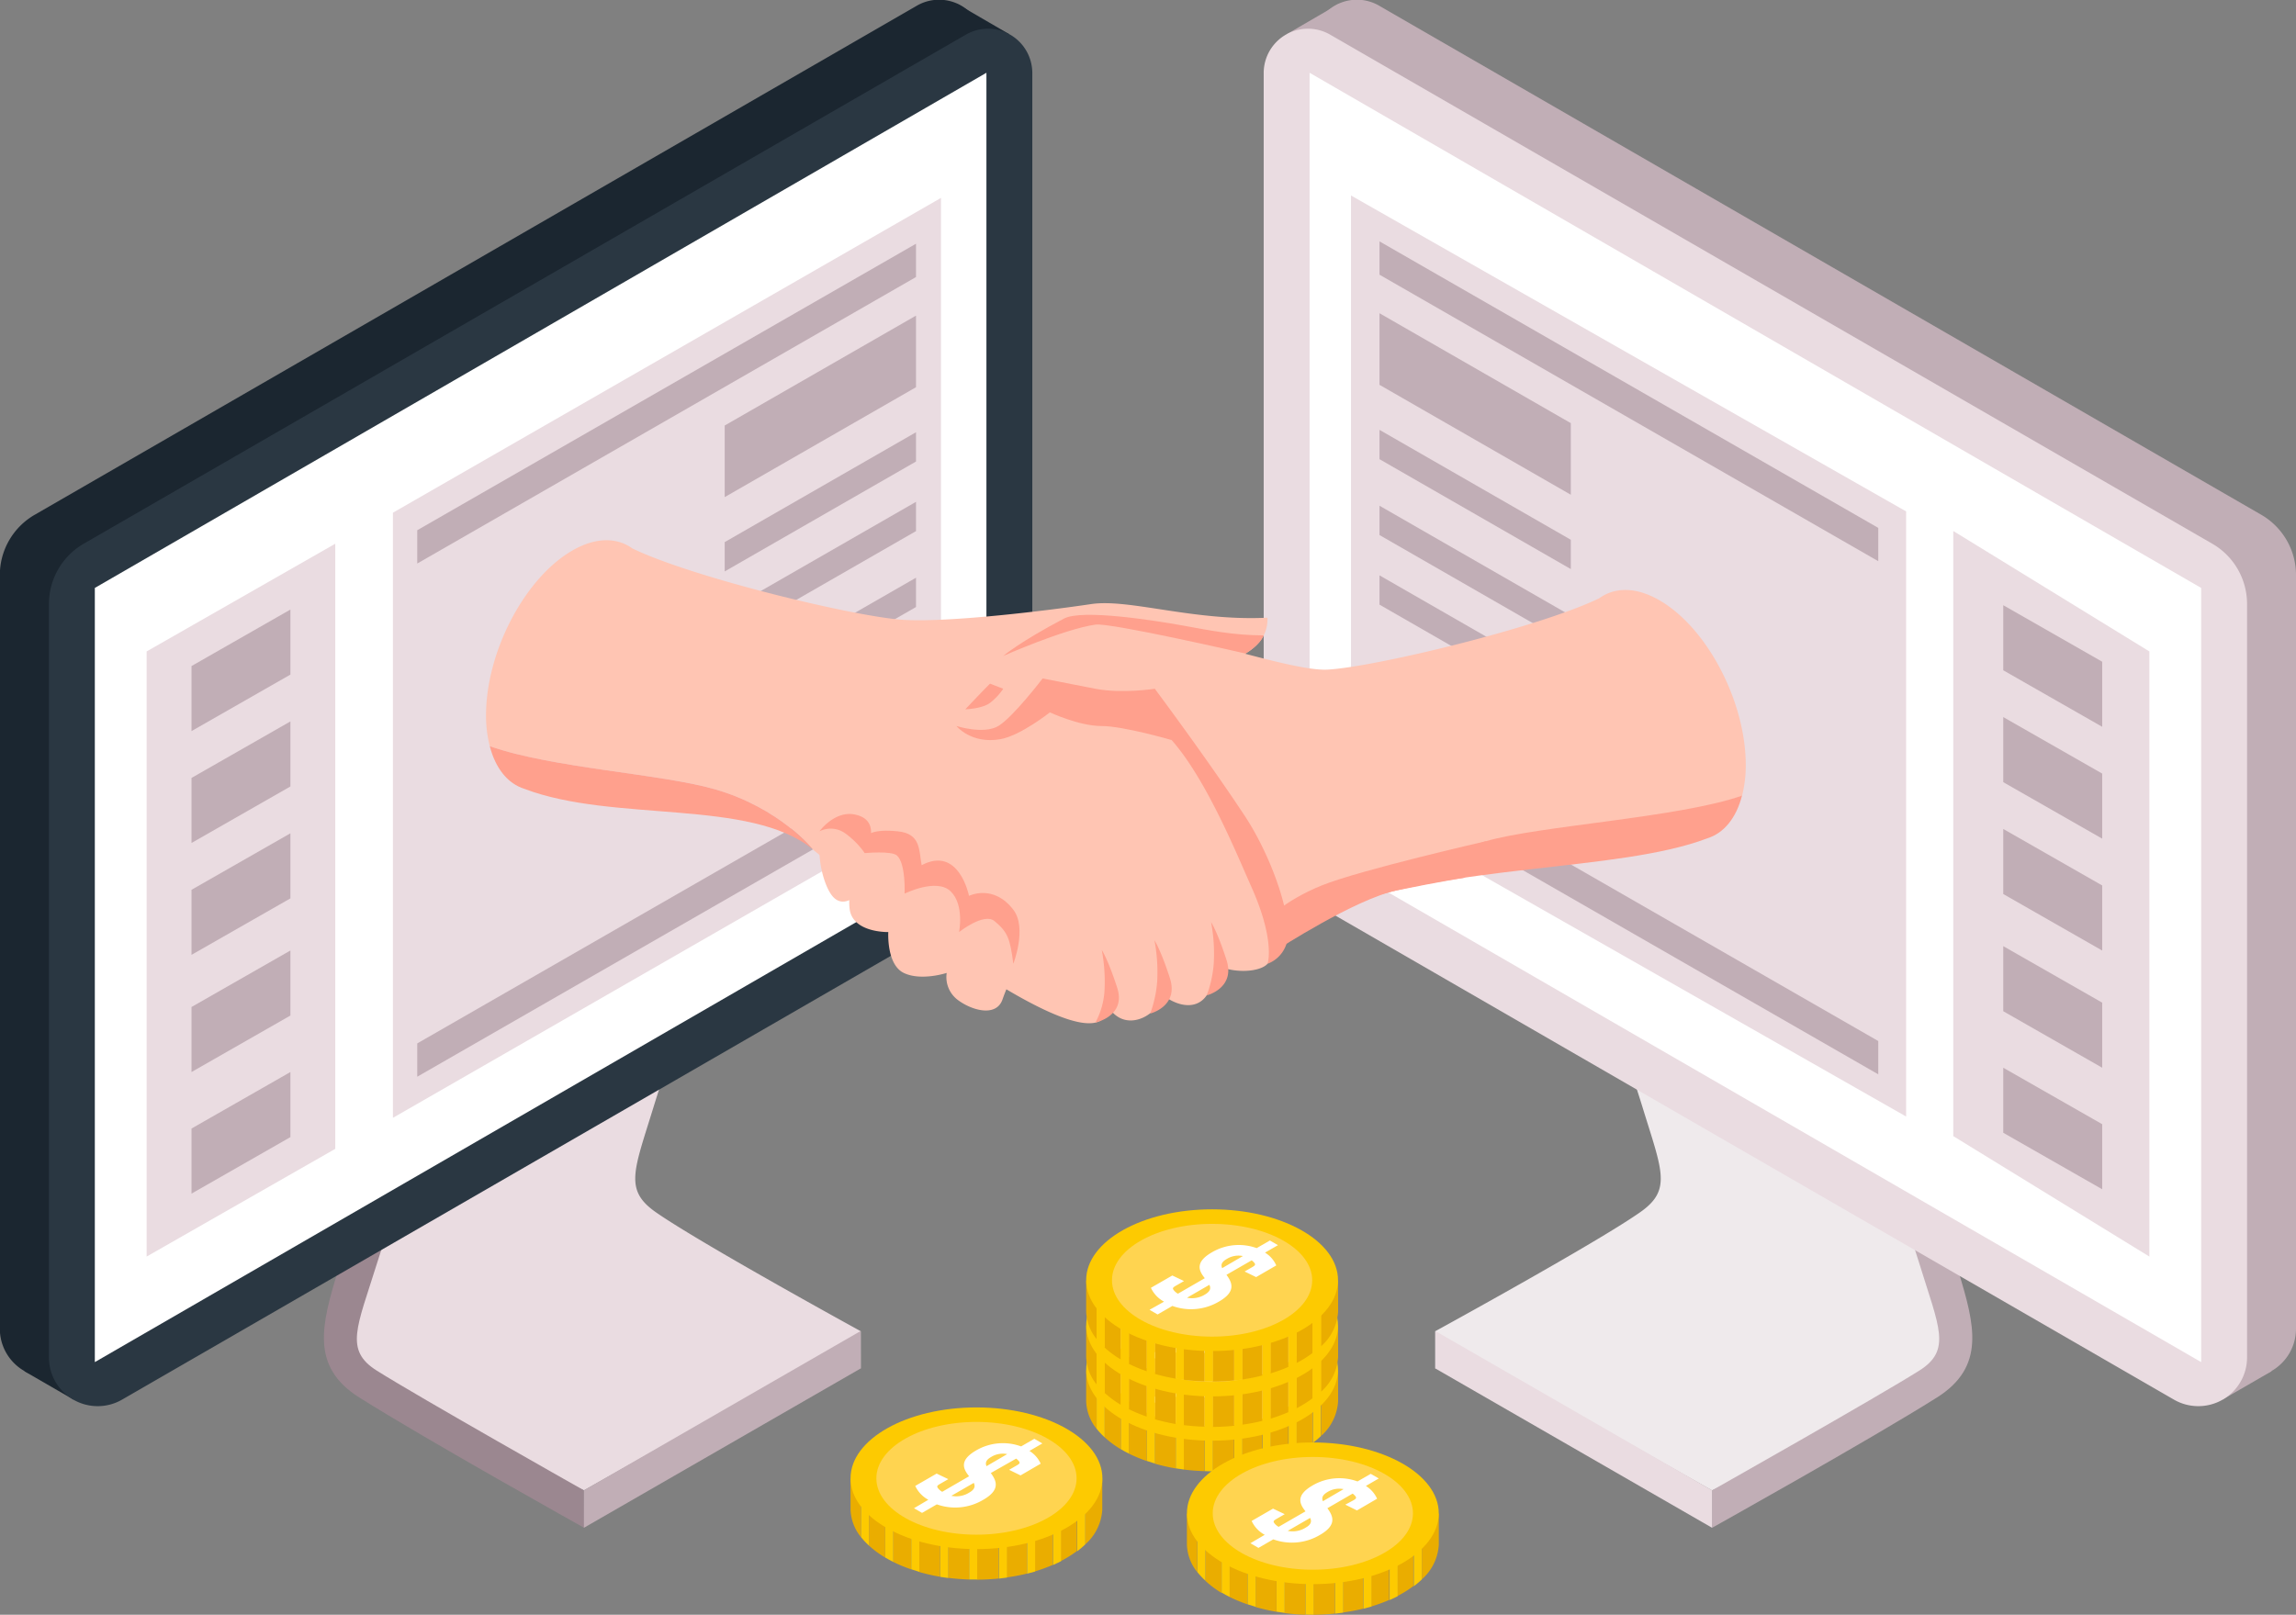<svg id="Layer_1" data-name="Layer 1" xmlns="http://www.w3.org/2000/svg" width="569.96" height="400.96" viewBox="0 0 569.96 400.96"><rect x="0" y="0" width="569.96" height="400.96" fill="#808080" stroke="none"/><title>contract</title><path d="M216.7,418s-39.95-21.9-50.87-29.55c-7.89-5.53-5.43-10.26-.59-26s15.42-44.59,15.42-44.59l-7-1.13A78.62,78.62,0,0,1,178.37,304c-32.26,3.22-64.45,27.35-66.72,30.23-2.42,3.07-20.3,69.4-22.73,78.05S89,426,103.85,435,148,457.52,148,457.52l61.24-34.61,7.47,4.34Z" transform="translate(-3.04 -87.45)" style="fill:#eadce1"/><path d="M148,457.52s-40.74-23-51.4-29.71c-8.16-5.12-4.9-10.82,0-26.58S112,356.65,112,356.65l-9.74-1.57s-11.34,34.78-15.38,48.08-6.79,23.65,5.34,31.3c16.48,10.4,55.82,32.36,55.82,32.36Z" transform="translate(-3.04 -87.45)" style="fill:#9b8790"/><polygon points="144.95 370.07 144.95 379.37 213.66 339.8 213.66 330.5 144.95 370.07" style="fill:#c1aeb6"/><polygon points="6.09 340.51 18.25 347.54 25.5 336.28 9.45 326.58 6.09 340.51" style="fill:#1b2630"/><polygon points="237.64 0.99 250.52 8.48 227.51 14.34 237.64 0.99" style="fill:#1b2630"/><path d="M3,230.33V417.39a12.09,12.09,0,0,0,18.14,10.47L238.51,302.39a17.3,17.3,0,0,0,8.65-15v-189a11,11,0,0,0-16.51-9.53l-219,126.42A17.27,17.27,0,0,0,3,230.33Z" transform="translate(-3.04 -87.45)" style="fill:#1b2630"/><path d="M15.19,237.45V424.51A12.1,12.1,0,0,0,33.33,435L250.66,309.51a17.28,17.28,0,0,0,8.64-15V105.6a11,11,0,0,0-16.51-9.54l-219,126.42A17.28,17.28,0,0,0,15.19,237.45Z" transform="translate(-3.04 -87.45)" style="fill:#2a3742"/><polygon points="244.87 18.07 49.85 130.79 23.54 145.99 23.54 338.23 244.87 210.3 244.87 18.07" style="fill:#fff"/><polygon points="83.23 135.01 36.4 161.76 36.4 312.02 83.23 285.27 83.23 135.01" style="fill:#eadce1"/><polygon points="97.54 127.31 97.54 277.57 233.59 199.4 233.59 49.14 97.54 127.31" style="fill:#eadce1"/><polygon points="227.39 60.52 103.58 131.66 103.58 139.93 227.39 68.79 227.39 60.52" style="fill:#c1aeb6"/><polygon points="179.9 105.66 179.9 123.44 227.39 96.15 227.39 78.37 179.9 105.66" style="fill:#c1aeb6"/><polygon points="179.9 134.61 179.9 141.89 227.39 114.6 227.39 107.33 179.9 134.61" style="fill:#c1aeb6"/><polygon points="179.9 151.9 179.9 159.17 227.39 131.88 227.39 124.61 179.9 151.9" style="fill:#c1aeb6"/><polygon points="179.9 170.74 179.9 178.02 227.39 150.73 227.39 143.45 179.9 170.74" style="fill:#c1aeb6"/><polygon points="227.39 187.95 103.58 259.09 103.58 267.36 227.39 196.22 227.39 187.95" style="fill:#c1aeb6"/><polygon points="72.09 151.36 47.54 165.39 47.54 181.54 72.09 167.51 72.09 151.36" style="fill:#c1aeb6"/><polygon points="72.09 179.14 47.54 193.17 47.54 209.32 72.09 195.29 72.09 179.14" style="fill:#c1aeb6"/><polygon points="72.09 206.92 47.54 220.95 47.54 237.1 72.09 223.08 72.09 206.92" style="fill:#c1aeb6"/><polygon points="72.09 236.02 47.54 250.05 47.54 266.2 72.09 252.17 72.09 236.02" style="fill:#c1aeb6"/><polygon points="72.09 266.2 47.54 280.23 47.54 296.39 72.09 282.36 72.09 266.2" style="fill:#c1aeb6"/><path d="M359.34,418s40-21.9,50.87-29.55c7.89-5.53,5.43-10.26.59-26s-15.42-44.59-15.42-44.59l7-1.13A77.69,77.69,0,0,0,397.67,304c32.26,3.22,64.45,27.35,66.72,30.23,2.42,3.07,20.3,69.4,22.73,78.05s0,13.78-14.93,22.71-44.14,22.55-44.14,22.55l-61.24-34.61-7.47,4.34Z" transform="translate(-3.04 -87.45)" style="fill:#efeaec"/><path d="M428.05,457.52s40.74-23,51.4-29.71c8.16-5.12,4.9-10.82.06-26.58s-15.42-44.58-15.42-44.58l9.74-1.57s11.34,34.78,15.38,48.08,6.79,23.65-5.33,31.3c-16.49,10.4-55.83,32.36-55.83,32.36Z" transform="translate(-3.04 -87.45)" style="fill:#c1aeb6"/><polygon points="425.01 370.07 425.01 379.37 356.3 339.8 356.3 330.5 425.01 370.07" style="fill:#eadce1"/><polygon points="563.87 340.51 551.71 347.54 544.46 336.28 560.51 326.58 563.87 340.51" style="fill:#c1aeb6"/><polygon points="332.32 0.99 319.44 8.48 342.45 14.34 332.32 0.99" style="fill:#c1aeb6"/><path d="M573,230.33V417.39a12.09,12.09,0,0,1-18.14,10.47L337.53,302.39a17.3,17.3,0,0,1-8.65-15v-189a11,11,0,0,1,16.51-9.53l219,126.42A17.29,17.29,0,0,1,573,230.33Z" transform="translate(-3.04 -87.45)" style="fill:#c1aeb6"/><path d="M560.85,237.45V424.51A12.1,12.1,0,0,1,542.71,435L325.38,309.51a17.28,17.28,0,0,1-8.64-15V105.6a11,11,0,0,1,16.51-9.54l219,126.42A17.28,17.28,0,0,1,560.85,237.45Z" transform="translate(-3.04 -87.45)" style="fill:#eadce1"/><polygon points="325.09 18.07 520.11 130.79 546.42 145.99 546.42 338.23 325.09 210.3 325.09 18.07" style="fill:#fff"/><polygon points="473.18 126.99 335.37 48.54 335.37 198.8 473.18 277.25 473.18 126.99" style="fill:#eadce1"/><polygon points="484.88 131.85 484.88 282.11 533.56 312.02 533.56 161.76 484.88 131.85" style="fill:#eadce1"/><polygon points="497.29 150.28 521.85 164.31 521.85 180.47 497.29 166.44 497.29 150.28" style="fill:#c1aeb6"/><polygon points="497.29 178.06 521.85 192.09 521.85 208.25 497.29 194.22 497.29 178.06" style="fill:#c1aeb6"/><polygon points="497.29 205.84 521.85 219.87 521.85 236.03 497.29 222 497.29 205.84" style="fill:#c1aeb6"/><polygon points="497.29 234.94 521.85 248.97 521.85 265.13 497.29 251.1 497.29 234.94" style="fill:#c1aeb6"/><polygon points="497.29 265.13 521.85 279.15 521.85 295.31 497.29 281.28 497.29 265.13" style="fill:#c1aeb6"/><polygon points="342.45 59.94 466.26 131.08 466.26 139.35 342.45 68.21 342.45 59.94" style="fill:#c1aeb6"/><polygon points="389.94 105.07 389.94 122.85 342.45 95.56 342.45 77.78 389.94 105.07" style="fill:#c1aeb6"/><polygon points="389.94 134.03 389.94 141.31 342.45 114.02 342.45 106.74 389.94 134.03" style="fill:#c1aeb6"/><polygon points="389.94 152.87 389.94 160.15 342.45 132.86 342.45 125.58 389.94 152.87" style="fill:#c1aeb6"/><polygon points="389.94 170.15 389.94 177.43 342.45 150.14 342.45 142.87 389.94 170.15" style="fill:#c1aeb6"/><polygon points="342.45 187.37 466.26 258.5 466.26 266.77 342.45 195.63 342.45 187.37" style="fill:#c1aeb6"/><path d="M278.15,337.44c4.68,7.47,13.81.93,13-3.34,6,5,13.43,4.27,13.15-7.33,5,2.68,11.64,2,13.38,0,13.71-15.39-15.47-44-32.78-69.56,17.06-3.51,33.07-5.43,32.78-16.38-18.29.92-34.37-4.78-43.76-3.38-10.67,1.59-34.91,4.59-46.53,3.92S175.31,231,160.05,223.65c-3.86-2.79-9.13-2.85-14.94.51-11.83,6.83-21.42,25.15-21.42,40.92a30.58,30.58,0,0,0,.93,7.65c15.48,5.47,42.52,6.84,55.92,10.71,16.21,4.68,24.28,14.95,24.28,14.95C220,310.81,276.41,355.08,278.15,337.44Z" transform="translate(-3.04 -87.45)" style="fill:#ffc5b3"/><path d="M180.54,283.44c-13.4-3.87-40.44-5.24-55.92-10.71,1.45,5.6,4.51,9.32,8.6,10.6l0,0c22.17,8.45,56.07,2.35,71.57,15C204.82,298.39,196.75,288.12,180.54,283.44Z" transform="translate(-3.04 -87.45)" style="fill:#ffa08d"/><path d="M259.3,333.56c-21.26-.22-12.58-36.89,8.49-68-6.69,4.12-18.73,8.38-27.36.77,9.3-11.61,14.41-14.19,30.68-23,9.47-5.15,49.94,11.06,61.56,10.39s52.12-10.34,67.38-17.72c3.86-2.79,9.13-2.85,14.94.51,11.83,6.83,21.42,25.15,21.42,40.92a30.58,30.58,0,0,1-.93,7.65c-15.48,5.47-42.52,6.84-55.92,10.71-16.21,4.68-45.12,17.66-45.12,17.66C319.27,325.8,263.32,348.23,259.3,333.56Z" transform="translate(-3.04 -87.45)" style="fill:#ffc5b3"/><path d="M371.9,296.33c13.4-3.87,48.1-5.85,63.58-11.32-1.45,5.6-4.51,9.32-8.6,10.6l0,0c-22.17,8.45-64.78,6.2-92.41,17.75C334.44,313.38,355.69,301,371.9,296.33Z" transform="translate(-3.04 -87.45)" style="fill:#ffa08d"/><path d="M289.71,258.48s-1.83,5.94,4.19,12.75c8.71,9.87,16.28,28.61,19.8,36.48,6,13.42,4,19.06,4,19.06a7.83,7.83,0,0,0,5-6.36c.69-7-4.57-21.19-10.7-30.43C302.5,275.6,289.71,258.48,289.71,258.48Z" transform="translate(-3.04 -87.45)" style="fill:#ffa08d"/><path d="M303.67,316.4a42.21,42.21,0,0,1,.67,10.37,29.48,29.48,0,0,1-1.73,7.84s7.14-1.77,4.91-8.75S303.67,316.4,303.67,316.4Z" transform="translate(-3.04 -87.45)" style="fill:#ffa08d"/><path d="M289.62,320.92a42.1,42.1,0,0,1,.67,10.36,29.76,29.76,0,0,1-1.72,7.85s7.13-1.78,4.9-8.75S289.62,320.92,289.62,320.92Z" transform="translate(-3.04 -87.45)" style="fill:#ffa08d"/><path d="M276.54,323.32a42.21,42.21,0,0,1,.67,10.37,19.18,19.18,0,0,1-2.24,7.67s7.65-1.6,5.42-8.58S276.54,323.32,276.54,323.32Z" transform="translate(-3.04 -87.45)" style="fill:#ffa08d"/><path d="M289.71,258.48s-8.14,1.27-14.74,0l-13.11-2.56s-7.37,9.65-11,11.81-10.39,0-10.39,0,3.62,4.54,10.9,3.27c5-.87,12.29-6.66,12.29-6.66s7.27,3.39,12.79,3.39,17.49,3.5,17.49,3.5Z" transform="translate(-3.04 -87.45)" style="fill:#ffa08d"/><path d="M312.22,249.73s3.54-2,4.52-4.51c-7.47,0-13.61-1.28-20-2.43-7-1.25-25-4.15-29.58-1.74-10.92,5.74-15.08,9.28-15.08,9.28s15.08-6.67,22.89-7.78C278.66,242,312.22,249.73,312.22,249.73Z" transform="translate(-3.04 -87.45)" style="fill:#ffa08d"/><path d="M248.82,257.21c-.91.82-6.15,6.37-6.15,6.37s4.14-.11,6.15-1.61a15.1,15.1,0,0,0,3.26-3.49Z" transform="translate(-3.04 -87.45)" style="fill:#ffa08d"/><path d="M217.71,299.29s6.67-.63,8,.6c2.24,2.07,1.88,9.46,1.88,9.46s7.94-3.94,11.42-.59,2.11,10.13,2.11,10.13,6.19-4.92,8.82-2.71c3.22,2.71,3.84,4.24,4.65,10.59,0,0,3.47-8.91,0-13.42-4.94-6.48-11-3.45-11-3.45s-2.47-12.54-11.76-7.61c-.71-4-.27-7.82-5.9-8.41C213.86,292.62,217.71,299.29,217.71,299.29Z" transform="translate(-3.04 -87.45)" style="fill:#ffa08d"/><path d="M217.07,301.83s-3.84,5.26-3.12,11.28,9.6,5.78,9.6,5.78-.48,8.07,3.84,10.15,10.66,0,10.66,0a7.06,7.06,0,0,0,2.68,6.65c3.47,2.65,9.55,4.39,11.15,0a49.42,49.42,0,0,1,2.88-6.65Z" transform="translate(-3.04 -87.45)" style="fill:#ffc5b3"/><path d="M320,323.32s19.56-12.69,29.8-14.78,16.85-3.15,16.85-3.15l5.27-9.06s-31.28,7.14-40.81,11-14.21,9-14.21,9Z" transform="translate(-3.04 -87.45)" style="fill:#ffa08d"/><path d="M217.71,307.71s-4.34,5.91-7.69,2.62-5.35-16.22-1.34-16.45,6.48.56,9,5.41A8.19,8.19,0,0,1,217.71,307.71Z" transform="translate(-3.04 -87.45)" style="fill:#ffc5b3"/><path d="M206.46,293.88a6.18,6.18,0,0,1,6.19.35,20.79,20.79,0,0,1,5.06,5.06s4.77-8-2.34-9.56C210.27,288.59,206.46,293.88,206.46,293.88Z" transform="translate(-3.04 -87.45)" style="fill:#ffa08d"/><path d="M272.67,427.74v7.72h0a11.46,11.46,0,0,0,2.58,6.77V427.74Z" transform="translate(-3.04 -87.45)" style="fill:#eaad00"/><path d="M277.27,427.74v16.62a24.61,24.61,0,0,0,4,2.95V429.46h2V448.4a37.58,37.58,0,0,0,4.45,1.84v-18h2v18.66a49.52,49.52,0,0,0,5.17,1.18V435.54h2v16.81c1.68.21,3.41.35,5.17.4V435.54h2V452.8c1.83,0,3.61-.11,5.34-.28v-17h2v16.73a50.53,50.53,0,0,0,5-.95v-19.1h2v18.56a41.48,41.48,0,0,0,4.45-1.62v-19.7h2v18.75a27.76,27.76,0,0,0,4-2.49v-18Z" transform="translate(-3.04 -87.45)" style="fill:#eaad00"/><path d="M331,427.74V444a12.46,12.46,0,0,0,4.21-8.56h0v-7.72Z" transform="translate(-3.04 -87.45)" style="fill:#eaad00"/><path d="M275.27,427.74v14.49a18,18,0,0,0,2,2.13V427.74Z" transform="translate(-3.04 -87.45)" style="fill:#fdca01"/><path d="M281.28,429.46v17.85c.64.38,1.31.74,2,1.09V429.46Z" transform="translate(-3.04 -87.45)" style="fill:#fdca01"/><path d="M287.74,432.22v18c.66.23,1.32.44,2,.64V432.22Z" transform="translate(-3.04 -87.45)" style="fill:#fdca01"/><path d="M294.92,435.54v16.52c.66.11,1.33.2,2,.29V435.54Z" transform="translate(-3.04 -87.45)" style="fill:#fdca01"/><path d="M302.1,435.54v17.21c.61,0,1.21.06,1.83.06h.18V435.54Z" transform="translate(-3.04 -87.45)" style="fill:#fdca01"/><path d="M328.94,427.74v18a20,20,0,0,0,2-1.7V427.74Z" transform="translate(-3.04 -87.45)" style="fill:#fdca01"/><path d="M322.93,429.46v19.7c.69-.3,1.36-.62,2-1V429.46Z" transform="translate(-3.04 -87.45)" style="fill:#fdca01"/><path d="M316.47,432.22v19.1q1-.26,2-.54V432.22Z" transform="translate(-3.04 -87.45)" style="fill:#fdca01"/><path d="M309.45,435.54v17c.68-.07,1.35-.16,2-.25V435.54Z" transform="translate(-3.04 -87.45)" style="fill:#fdca01"/><path d="M303.92,410c-17.26,0-31.25,7.88-31.25,17.6s14,17.59,31.25,17.59,31.27-7.88,31.27-17.59S321.19,410,303.92,410Z" transform="translate(-3.04 -87.45)" style="fill:#fdca01"/><path d="M303.93,413.63c-13.73,0-24.85,6.26-24.85,14s11.12,14,24.85,14,24.85-6.26,24.85-14S317.65,413.63,303.93,413.63Z" transform="translate(-3.04 -87.45)" style="fill:#ffd450"/><path d="M292,433a7.58,7.58,0,0,1-3.25-3.44l5.32-3.07,2.89,1.39L294.86,429c-.64.37-.8.56-.57,1a3.49,3.49,0,0,0,1.14,1l6.67-3.85c-1.57-1.93-2.4-4,1.74-6.41a13.11,13.11,0,0,1,11.17-1l3.28-1.9,2,1.16-3.21,1.86a7.06,7.06,0,0,1,2.8,3.17l-5,2.9L312,425.47l1.93-1.12c.64-.36.81-.56.57-1a3.89,3.89,0,0,0-.74-.71l-6.28,3.63h0c1.39,1.92,2.46,4.14-1.85,6.63a13.59,13.59,0,0,1-11.59,1.09l-3.67,2.13-2-1.16Zm11.28-4.2L297.68,432a6,6,0,0,0,4.49-.83C303.52,430.37,303.66,429.58,303.25,428.76Zm3.17-4.14,5.13-3a5.54,5.54,0,0,0-4,.73C306.23,423.11,306.09,423.82,306.42,424.62Z" transform="translate(-3.04 -87.45)" style="fill:#fff"/><path d="M272.67,416.7v7.73h0a11.48,11.48,0,0,0,2.58,6.77V416.7Z" transform="translate(-3.04 -87.45)" style="fill:#eaad00"/><path d="M277.27,416.7v16.63a24.61,24.61,0,0,0,4,2.95V418.43h2v18.94a37.58,37.58,0,0,0,4.45,1.84v-18h2v18.66a49.52,49.52,0,0,0,5.17,1.18V424.51h2v16.81c1.68.21,3.41.35,5.17.4V424.51h2v17.26c1.83,0,3.61-.11,5.34-.28v-17h2v16.73a50.53,50.53,0,0,0,5-.95v-19.1h2v18.56a41.48,41.48,0,0,0,4.45-1.62v-19.7h2v18.75a27.76,27.76,0,0,0,4-2.49v-18Z" transform="translate(-3.04 -87.45)" style="fill:#eaad00"/><path d="M331,416.7V433a12.46,12.46,0,0,0,4.21-8.56h0V416.7Z" transform="translate(-3.04 -87.45)" style="fill:#eaad00"/><path d="M275.27,416.7v14.5a18,18,0,0,0,2,2.13V416.7Z" transform="translate(-3.04 -87.45)" style="fill:#fdca01"/><path d="M281.28,418.43v17.85c.64.38,1.31.74,2,1.09V418.43Z" transform="translate(-3.04 -87.45)" style="fill:#fdca01"/><path d="M287.74,421.19v18c.66.22,1.32.44,2,.64V421.19Z" transform="translate(-3.04 -87.45)" style="fill:#fdca01"/><path d="M294.92,424.51V441c.66.11,1.33.2,2,.29V424.51Z" transform="translate(-3.04 -87.45)" style="fill:#fdca01"/><path d="M302.1,424.51v17.21c.61,0,1.21.06,1.83.06h.18V424.51Z" transform="translate(-3.04 -87.45)" style="fill:#fdca01"/><path d="M328.94,416.7v18a21.4,21.4,0,0,0,2-1.7V416.7Z" transform="translate(-3.04 -87.45)" style="fill:#fdca01"/><path d="M322.93,418.43v19.7c.69-.3,1.36-.62,2-.95V418.43Z" transform="translate(-3.04 -87.45)" style="fill:#fdca01"/><path d="M316.47,421.19v19.1q1-.26,2-.54V421.19Z" transform="translate(-3.04 -87.45)" style="fill:#fdca01"/><path d="M309.45,424.51v17c.68-.07,1.35-.16,2-.25V424.51Z" transform="translate(-3.04 -87.45)" style="fill:#fdca01"/><path d="M303.92,399c-17.26,0-31.25,7.88-31.25,17.6s14,17.59,31.25,17.59,31.27-7.88,31.27-17.59S321.19,399,303.92,399Z" transform="translate(-3.04 -87.45)" style="fill:#fdca01"/><path d="M303.93,402.6c-13.73,0-24.85,6.26-24.85,14s11.12,14,24.85,14,24.85-6.26,24.85-14S317.65,402.6,303.93,402.6Z" transform="translate(-3.04 -87.45)" style="fill:#ffd450"/><path d="M292,421.93a7.55,7.55,0,0,1-3.26-3.44l5.32-3.07,2.89,1.39L294.87,418c-.64.37-.82.56-.57.95a3.33,3.33,0,0,0,1.13,1l6.67-3.85c-1.57-1.93-2.4-4,1.74-6.41a13.11,13.11,0,0,1,11.17-1l3.28-1.89,2,1.15-3.21,1.85a7.1,7.1,0,0,1,2.79,3.18l-5,2.91L312,414.44l1.93-1.11c.64-.38.8-.57.56-.95a3.39,3.39,0,0,0-.74-.72l-6.27,3.62,0,0c1.4,1.92,2.47,4.14-1.84,6.63a13.64,13.64,0,0,1-11.59,1.1l-3.67,2.12-2-1.16Zm11.27-4.19L297.69,421a6.06,6.06,0,0,0,4.49-.83C303.53,419.34,303.66,418.55,303.25,417.74Zm3.17-4.15,5.14-3a5.55,5.55,0,0,0-4,.71C306.24,412.09,306.09,412.79,306.42,413.59Z" transform="translate(-3.04 -87.45)" style="fill:#fff"/><path d="M272.67,405.45v7.73h0a11.46,11.46,0,0,0,2.58,6.76V405.45Z" transform="translate(-3.04 -87.45)" style="fill:#eaad00"/><path d="M277.27,405.45v16.62a24,24,0,0,0,4,2.95V407.17h2v18.94a36,36,0,0,0,4.45,1.84v-18h2v18.65a44.91,44.91,0,0,0,5.17,1.18V413.25h2v16.81c1.68.22,3.41.35,5.17.41V413.25h2v17.26c1.83,0,3.61-.11,5.34-.28v-17h2V430a47.8,47.8,0,0,0,5-1V409.94h2v18.55a37.57,37.57,0,0,0,4.45-1.62v-19.7h2v18.75a26.91,26.91,0,0,0,4-2.49v-18Z" transform="translate(-3.04 -87.45)" style="fill:#eaad00"/><path d="M331,405.45v16.28a12.44,12.44,0,0,0,4.21-8.55h0v-7.73Z" transform="translate(-3.04 -87.45)" style="fill:#eaad00"/><path d="M275.27,405.45v14.49a17.27,17.27,0,0,0,2,2.13V405.45Z" transform="translate(-3.04 -87.45)" style="fill:#fdca01"/><path d="M281.28,407.17V425c.64.38,1.31.74,2,1.09V407.17Z" transform="translate(-3.04 -87.45)" style="fill:#fdca01"/><path d="M287.74,409.94v18c.66.23,1.32.45,2,.64V409.94Z" transform="translate(-3.04 -87.45)" style="fill:#fdca01"/><path d="M294.92,413.25v16.52c.66.11,1.33.2,2,.29V413.25Z" transform="translate(-3.04 -87.45)" style="fill:#fdca01"/><path d="M302.1,413.25v17.22c.61,0,1.21,0,1.83,0h.18V413.25Z" transform="translate(-3.04 -87.45)" style="fill:#fdca01"/><path d="M328.94,405.45v18a20,20,0,0,0,2-1.7V405.45Z" transform="translate(-3.04 -87.45)" style="fill:#fdca01"/><path d="M322.93,407.17v19.7c.69-.3,1.36-.62,2-.95V407.17Z" transform="translate(-3.04 -87.45)" style="fill:#fdca01"/><path d="M316.47,409.94V429c.68-.17,1.35-.34,2-.54V409.94Z" transform="translate(-3.04 -87.45)" style="fill:#fdca01"/><path d="M309.45,413.25v17c.68-.07,1.35-.15,2-.25V413.25Z" transform="translate(-3.04 -87.45)" style="fill:#fdca01"/><path d="M303.92,387.74c-17.26,0-31.25,7.88-31.25,17.59s14,17.6,31.25,17.6,31.27-7.88,31.27-17.6S321.19,387.74,303.92,387.74Z" transform="translate(-3.04 -87.45)" style="fill:#fdca01"/><path d="M303.93,391.35c-13.73,0-24.85,6.26-24.85,14s11.12,14,24.85,14,24.85-6.26,24.85-14S317.65,391.35,303.93,391.35Z" transform="translate(-3.04 -87.45)" style="fill:#ffd450"/><path d="M292,410.67a7.55,7.55,0,0,1-3.26-3.44l5.32-3.06,2.9,1.38-2.07,1.19c-.64.38-.81.57-.57.95a3.34,3.34,0,0,0,1.13,1l6.67-3.85c-1.57-1.94-2.4-4,1.74-6.41A13.15,13.15,0,0,1,315,397.37l3.28-1.89,2,1.16-3.21,1.85a7.1,7.1,0,0,1,2.79,3.18l-5,2.9L312,403.18l1.93-1.11c.64-.37.8-.56.56-.95a3.37,3.37,0,0,0-.74-.71L307.5,404h0c1.4,1.92,2.47,4.14-1.84,6.63a13.6,13.6,0,0,1-11.59,1.1l-3.67,2.12-2-1.16Zm11.27-4.19-5.56,3.21a6.1,6.1,0,0,0,4.49-.82C303.53,408.08,303.66,407.29,303.25,406.48Zm3.17-4.14,5.14-3a5.55,5.55,0,0,0-4,.72C306.24,400.83,306.1,401.53,306.42,402.34Z" transform="translate(-3.04 -87.45)" style="fill:#fff"/><path d="M214.18,454.64v7.73h0a11.46,11.46,0,0,0,2.58,6.76V454.64Z" transform="translate(-3.04 -87.45)" style="fill:#eaad00"/><path d="M218.78,454.64v16.62a24.61,24.61,0,0,0,4,2.95V456.36h2V475.3a37.58,37.58,0,0,0,4.45,1.84v-18h2v18.66a49.52,49.52,0,0,0,5.17,1.18V462.44h2v16.81c1.68.21,3.41.35,5.18.41V462.44h2V479.7c1.83,0,3.61-.11,5.34-.28v-17h2v16.73a47.8,47.8,0,0,0,5-.95v-19.1h2v18.56a41.48,41.48,0,0,0,4.45-1.62v-19.7h2v18.75a27.76,27.76,0,0,0,4-2.49v-18Z" transform="translate(-3.04 -87.45)" style="fill:#eaad00"/><path d="M272.46,454.64v16.28a12.46,12.46,0,0,0,4.21-8.55h0v-7.73Z" transform="translate(-3.04 -87.45)" style="fill:#eaad00"/><path d="M216.78,454.64v14.49a18,18,0,0,0,2,2.13V454.64Z" transform="translate(-3.04 -87.45)" style="fill:#fdca01"/><path d="M222.79,456.36v17.85c.64.38,1.31.74,2,1.09V456.36Z" transform="translate(-3.04 -87.45)" style="fill:#fdca01"/><path d="M229.25,459.12v18c.66.23,1.32.44,2,.64V459.12Z" transform="translate(-3.04 -87.45)" style="fill:#fdca01"/><path d="M236.43,462.44V479c.66.11,1.33.2,2,.29V462.44Z" transform="translate(-3.04 -87.45)" style="fill:#fdca01"/><path d="M243.62,462.44v17.22c.6,0,1.2,0,1.82,0h.18V462.44Z" transform="translate(-3.04 -87.45)" style="fill:#fdca01"/><path d="M270.45,454.64v18a20,20,0,0,0,2-1.7V454.64Z" transform="translate(-3.04 -87.45)" style="fill:#fdca01"/><path d="M264.44,456.36v19.7c.69-.3,1.36-.62,2-.95V456.36Z" transform="translate(-3.04 -87.45)" style="fill:#fdca01"/><path d="M258,459.12v19.1q1-.25,2-.54V459.12Z" transform="translate(-3.04 -87.45)" style="fill:#fdca01"/><path d="M251,462.44v17c.68-.07,1.35-.16,2-.25V462.44Z" transform="translate(-3.04 -87.45)" style="fill:#fdca01"/><path d="M245.44,436.93c-17.27,0-31.26,7.87-31.26,17.59s14,17.59,31.26,17.59,31.26-7.87,31.26-17.59S262.7,436.93,245.44,436.93Z" transform="translate(-3.04 -87.45)" style="fill:#fdca01"/><path d="M245.44,440.53c-13.73,0-24.85,6.27-24.85,14s11.12,14,24.85,14,24.85-6.27,24.85-14S259.16,440.53,245.44,440.53Z" transform="translate(-3.04 -87.45)" style="fill:#ffd450"/><path d="M233.49,459.86a7.47,7.47,0,0,1-3.25-3.44l5.31-3.06,2.9,1.38-2.07,1.19c-.64.37-.81.56-.57.95a3.24,3.24,0,0,0,1.13,1l6.67-3.86c-1.57-1.93-2.4-4,1.74-6.41a13.15,13.15,0,0,1,11.17-1l3.28-1.89,2,1.15-3.21,1.86a7.14,7.14,0,0,1,2.79,3.17l-5,2.91-2.84-1.39,1.93-1.11c.64-.37.81-.56.56-.95a3.39,3.39,0,0,0-.74-.72L249,453.22h0c1.4,1.92,2.47,4.14-1.85,6.63A13.57,13.57,0,0,1,235.6,461l-3.67,2.12-2-1.16Zm11.28-4.19-5.57,3.21a6.06,6.06,0,0,0,4.49-.83C245.05,457.27,245.17,456.48,244.77,455.67Zm3.16-4.15,5.14-3a5.51,5.51,0,0,0-4,.72C247.75,450,247.61,450.72,247.93,451.52Z" transform="translate(-3.04 -87.45)" style="fill:#fff"/><path d="M297.68,463.34v7.73h0a11.51,11.51,0,0,0,2.57,6.76V463.34Z" transform="translate(-3.04 -87.45)" style="fill:#eaad00"/><path d="M302.29,463.34V480a23.77,23.77,0,0,0,4,3V465.06h2V484a36.9,36.9,0,0,0,4.45,1.84v-18h2v18.66a49.72,49.72,0,0,0,5.18,1.18V471.14h2V488c1.67.21,3.4.35,5.17.41V471.14h2V488.4c1.82,0,3.6-.11,5.34-.28v-17h2v16.73a48.3,48.3,0,0,0,5-.95v-19.1h2v18.56a40.89,40.89,0,0,0,4.46-1.62v-19.7h2v18.75a27.34,27.34,0,0,0,4-2.49v-18Z" transform="translate(-3.04 -87.45)" style="fill:#eaad00"/><path d="M356,463.34v16.28a12.46,12.46,0,0,0,4.21-8.55h0v-7.73Z" transform="translate(-3.04 -87.45)" style="fill:#eaad00"/><path d="M300.28,463.34v14.49a19,19,0,0,0,2,2.13V463.34Z" transform="translate(-3.04 -87.45)" style="fill:#fdca01"/><path d="M306.3,465.06v17.85c.64.38,1.31.74,2,1.09V465.06Z" transform="translate(-3.04 -87.45)" style="fill:#fdca01"/><path d="M312.76,467.82v18c.65.23,1.32.44,2,.64V467.82Z" transform="translate(-3.04 -87.45)" style="fill:#fdca01"/><path d="M319.94,471.14v16.52c.66.11,1.33.2,2,.29V471.14Z" transform="translate(-3.04 -87.45)" style="fill:#fdca01"/><path d="M327.12,471.14v17.22c.61,0,1.21.05,1.82.05h.19V471.14Z" transform="translate(-3.04 -87.45)" style="fill:#fdca01"/><path d="M354,463.34v18a21.17,21.17,0,0,0,2-1.7V463.34Z" transform="translate(-3.04 -87.45)" style="fill:#fdca01"/><path d="M348,465.06v19.7c.69-.3,1.36-.62,2-.95V465.06Z" transform="translate(-3.04 -87.45)" style="fill:#fdca01"/><path d="M341.49,467.82v19.1c.68-.17,1.35-.35,2-.54V467.82Z" transform="translate(-3.04 -87.45)" style="fill:#fdca01"/><path d="M334.47,471.14v17c.68-.07,1.34-.16,2-.25V471.14Z" transform="translate(-3.04 -87.45)" style="fill:#fdca01"/><path d="M328.94,445.63c-17.26,0-31.26,7.87-31.26,17.59s14,17.59,31.26,17.59,31.26-7.87,31.26-17.59S346.21,445.63,328.94,445.63Z" transform="translate(-3.04 -87.45)" style="fill:#fdca01"/><path d="M328.94,449.23c-13.72,0-24.85,6.27-24.85,14s11.13,14,24.85,14,24.85-6.26,24.85-14S342.67,449.23,328.94,449.23Z" transform="translate(-3.04 -87.45)" style="fill:#ffd450"/><path d="M317,468.56a7.42,7.42,0,0,1-3.25-3.44l5.31-3.06,2.9,1.38-2.07,1.19c-.64.38-.82.56-.57.95a3.24,3.24,0,0,0,1.13,1l6.67-3.85c-1.57-1.94-2.4-4,1.74-6.42a13.15,13.15,0,0,1,11.17-1l3.28-1.89,2,1.15-3.21,1.86a7.14,7.14,0,0,1,2.79,3.17l-5,2.91L337,461.07,339,460c.64-.37.8-.56.56-.95a3.64,3.64,0,0,0-.74-.72l-6.27,3.63h0c1.4,1.92,2.47,4.15-1.85,6.63a13.58,13.58,0,0,1-11.58,1.1l-3.68,2.12-2-1.16Zm11.27-4.19-5.56,3.21a6.06,6.06,0,0,0,4.49-.83C328.55,466,328.68,465.18,328.27,464.37Zm3.17-4.15,5.13-3a5.54,5.54,0,0,0-4,.72C331.26,458.72,331.11,459.42,331.44,460.22Z" transform="translate(-3.04 -87.45)" style="fill:#fff"/></svg>